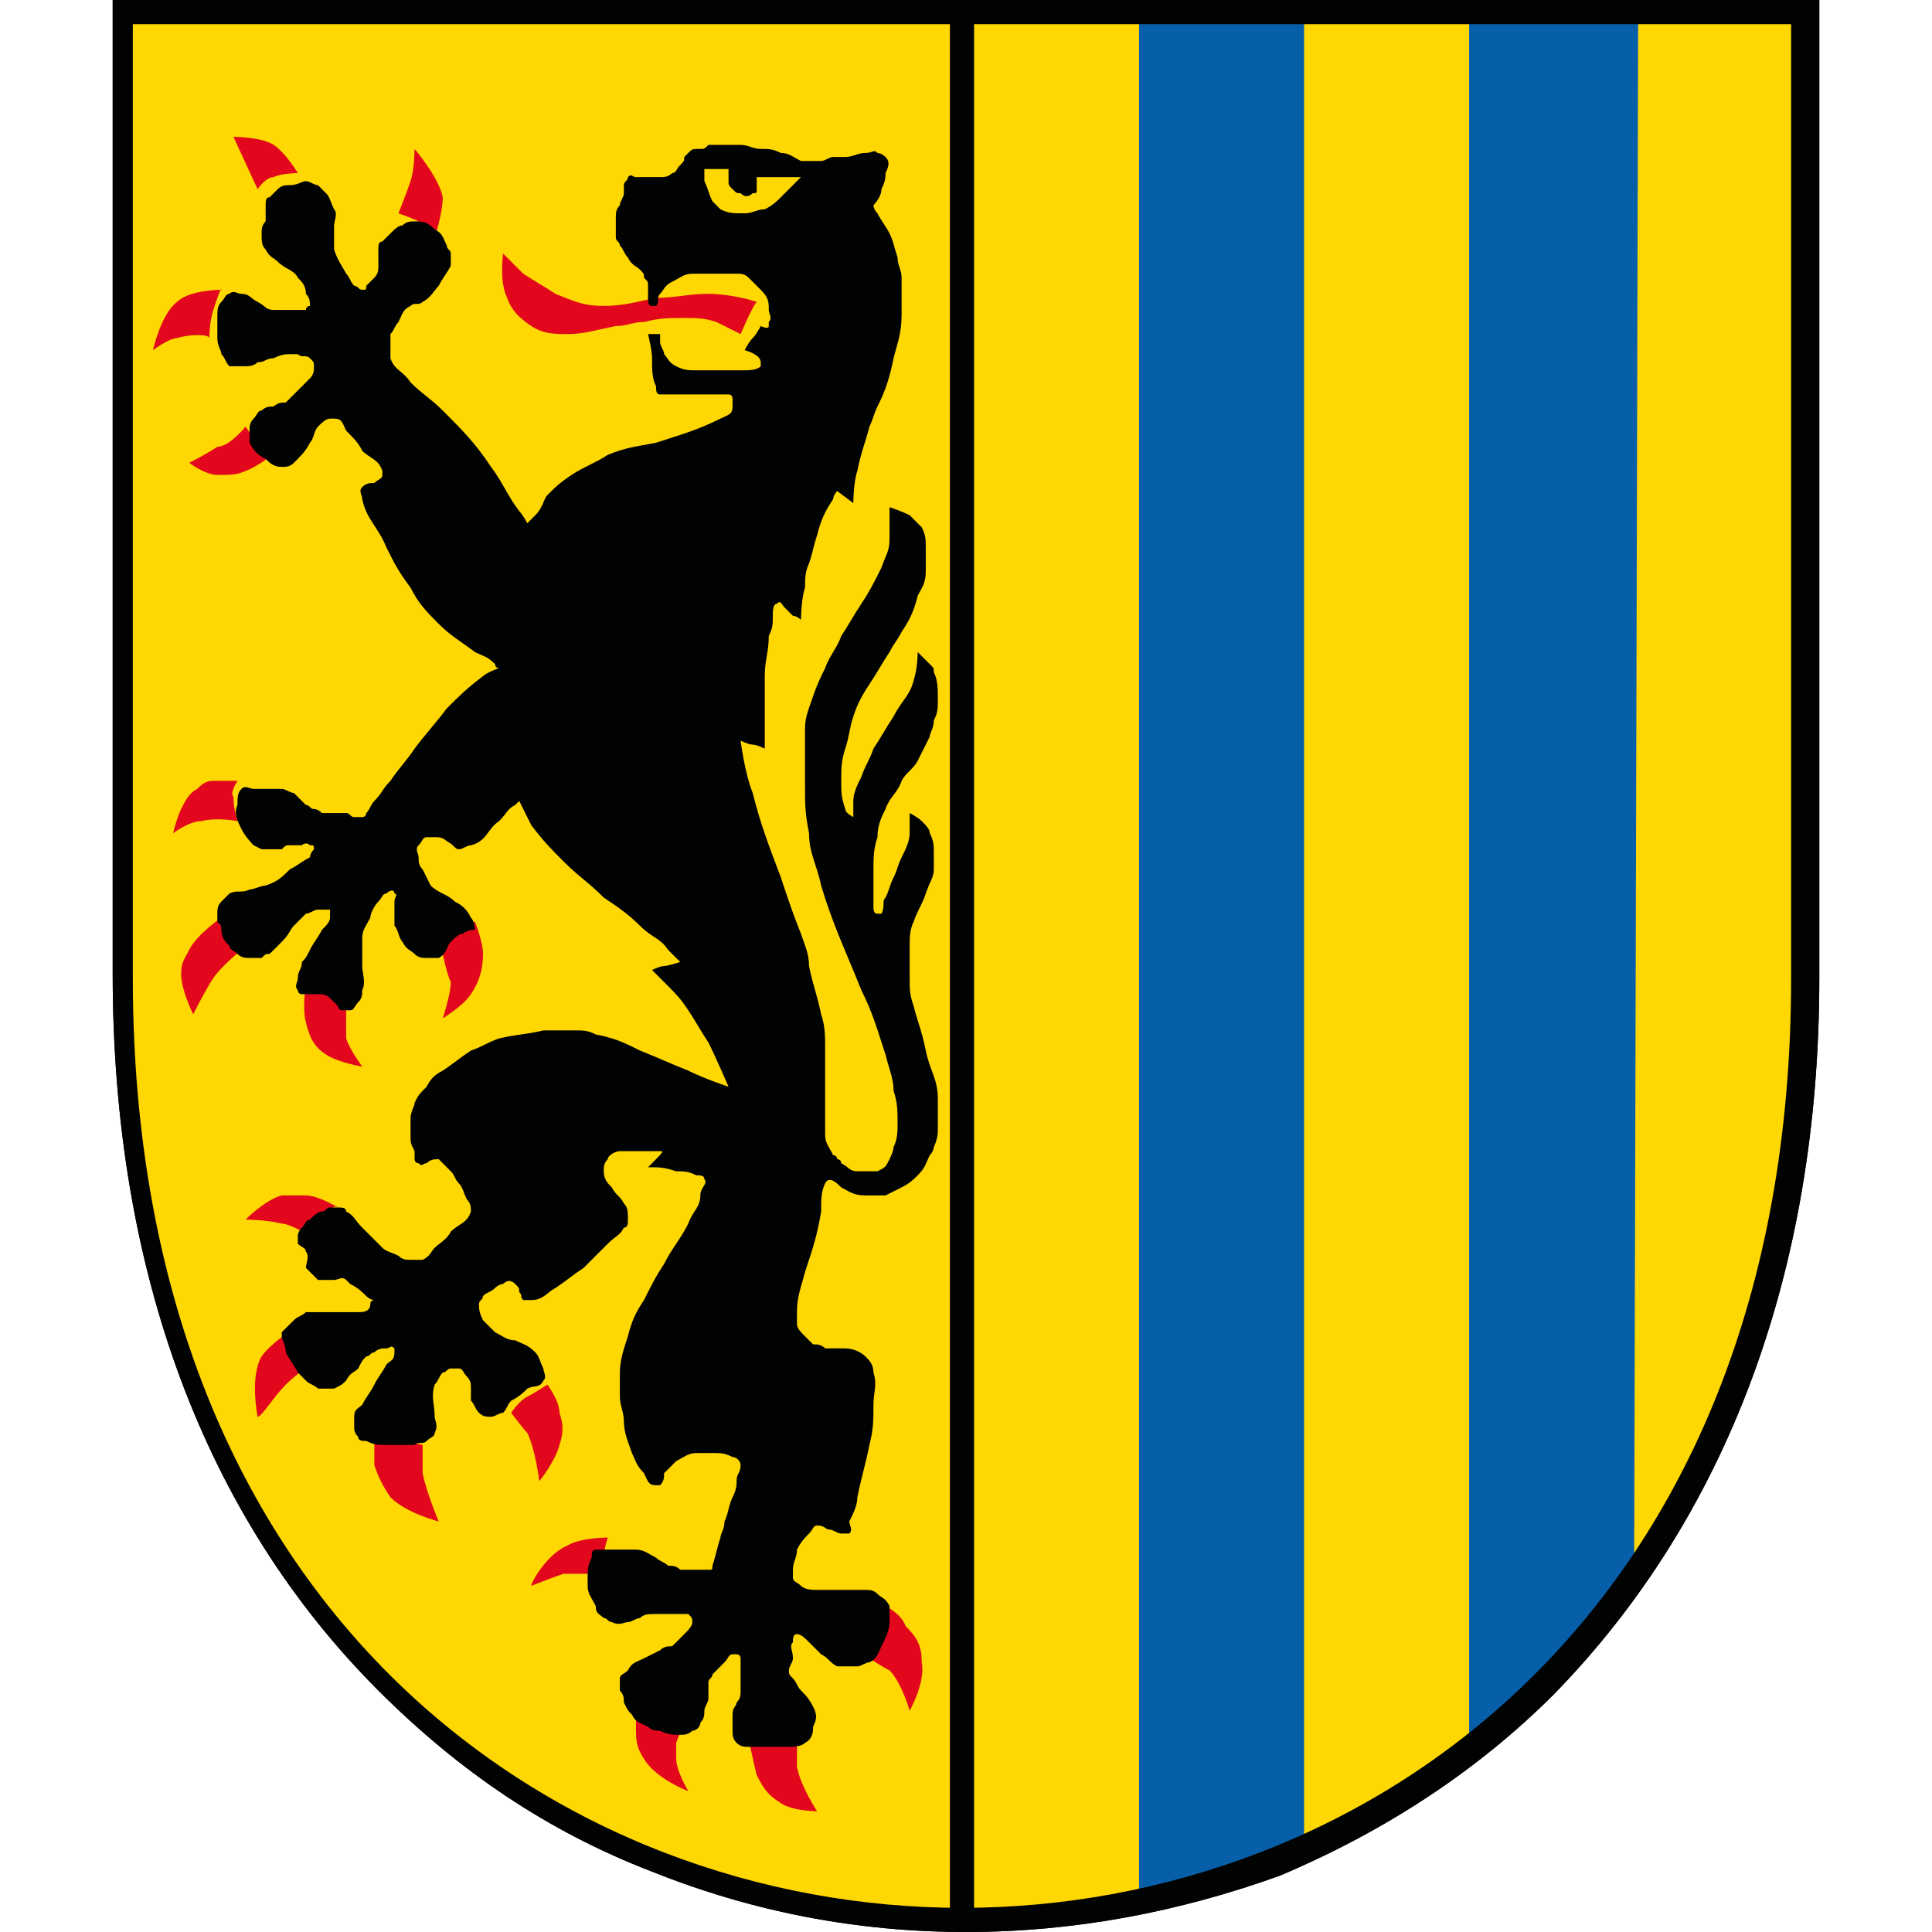 <svg baseProfile="tiny" xmlns="http://www.w3.org/2000/svg" width="48" height="48"><path fill="#FFD703" d="M3.1.3v24c0 31.2 41.8 31.2 41.8 0V.3H3.1z"/><path fill="#E2071C" d="M6.4 4.7s.2-.3.4-.3c.2-.1.6-.1.6-.1s-.3-.5-.6-.7c-.3-.2-1-.2-1-.2l.6 1.3zM10.3 3.7s0 .5-.1.8-.3.8-.3.8.3.1.5.2.4.4.4.4.2-.6.2-1c-.1-.5-.7-1.2-.7-1.2zM5.5 7.2s-.8 0-1.1.3c-.4.3-.6 1.2-.6 1.2s.4-.3.6-.3c.3-.1.8-.1.8 0 0 0 0-.4.1-.7s.2-.6.2-.5zM6.1 10.6s.2.3.3.4c.2.1.5.2.5.2s-.5.4-.8.5c-.2.1-.4.1-.7.1-.3 0-.7-.3-.7-.3s.4-.2.7-.4c.3 0 .7-.5.7-.5zM18.4 8.3l-.6-.3c-.3-.1-.5-.1-.8-.1-.4 0-.6 0-1 .1-.3 0-.4.1-.7.1-.5.1-.8.2-1.2.2-.3 0-.6 0-.9-.2-.3-.2-.5-.4-.6-.7-.2-.4-.1-1.1-.1-1.1l.5.5c.3.2.5.3.8.5.5.2.7.3 1.2.3s.8-.1 1.3-.2c.5 0 .8-.1 1.3-.1.4 0 .9.1 1.2.2-.1.1-.4.8-.4.8zM5.9 19.4h-.6c-.2 0-.3.1-.4.2-.2.1-.3.3-.4.5s-.2.6-.2.6.4-.3.7-.3c.4-.1.9 0 .9 0s-.1-.3-.1-.6c-.1-.1.1-.4.1-.4zM5.5 22.8s.1.3.2.5l.3.3s-.5.4-.7.7c-.2.3-.5.9-.5.9s-.3-.6-.3-1c0-.3.1-.4.2-.6.2-.4.8-.8.8-.8zM7.6 24.5s.4 0 .6.1c.2.1.4.4.4.4v.8c.1.3.4.7.4.7s-.6-.1-.9-.3c-.3-.2-.4-.4-.5-.8-.1-.4 0-.9 0-.9zM11 23.7s.1-.4.3-.5c.2-.2.5-.3.5-.3s.2.5.2.8c0 .4-.1.7-.3 1s-.7.6-.7.6.2-.6.2-.9c-.1-.2-.2-.7-.2-.7zM7.7 30.7s.1-.3.2-.4c.1-.2.5-.4.5-.3 0 0-.5-.3-.8-.3H7c-.4.1-.9.6-.9.6s.5 0 .9.1c.2 0 .7.3.7.3zM7.3 33s.1.3.1.5c.1.2.3.4.3.4s-.4.3-.6.5c-.3.3-.6.8-.7.8 0 0-.2-1 .1-1.5.2-.3.8-.7.8-.7zM9.3 35.7s.4.1.6.1c.2 0 .6.1.6.1v.7c.1.5.4 1.2.4 1.2s-.8-.2-1.2-.6c-.2-.3-.3-.5-.4-.8v-.7zM12.7 35.1s.2-.3.4-.4c.2-.1.5-.3.5-.3s.3.4.3.7c.1.3.1.5 0 .8-.1.4-.5.9-.5.9s-.1-.8-.3-1.2c-.1-.1-.4-.5-.4-.5zM15 39.1v-.4c0-.2.1-.5.1-.5s-.7 0-1 .2c-.5.2-.9.9-.9 1 0 0 .5-.2.8-.3h1zM15.8 42.1s.3.3.5.4c.3.1.8.2.8.2s-.2.3-.3.6v.4c0 .3.3.8.3.8s-.8-.3-1.1-.8c-.2-.3-.2-.5-.2-.8v-.8zM18.6 43.2s.4.1.6 0c.2 0 .6-.1.6-.1v.8c.1.5.5 1.1.5 1.1s-.6 0-.9-.2c-.3-.2-.4-.3-.6-.7-.1-.4-.2-.9-.2-.9zM21.6 41.2s.2-.4.3-.7c.1-.2.1-.6.1-.6s.4.2.5.5c.3.3.4.5.4.9.1.5-.3 1.2-.3 1.2s-.2-.7-.5-1c-.2-.1-.5-.3-.5-.3z"/><path fill="#010202" d="M16.4 28.6h-1c-.1 0-.3.1-.3.2-.1.1-.1.2-.1.3 0 .2.1.3.2.4.1.2.2.2.3.4.1.1.1.2.1.4 0 .1 0 .2-.1.2-.1.2-.2.2-.4.4l-.6.6c-.3.2-.4.3-.7.5-.2.1-.3.3-.6.3H13c-.1-.1 0-.1-.1-.2 0-.1 0-.1-.1-.2s-.2-.1-.3 0c0 0-.1 0-.2.1s-.2.1-.3.2c0 .1-.1.1-.1.2s0 .2.1.4l.3.3c.2.1.3.2.5.2.2.1.3.1.5.3.1.1.1.2.2.4 0 .1.1.2 0 .3-.1.2-.2.1-.4.2-.1.1-.2.2-.4.3-.1.1-.1.2-.2.3-.1 0-.2.1-.3.1s-.2 0-.3-.1-.1-.2-.2-.3v-.3c0-.1 0-.2-.1-.3s-.1-.2-.2-.2h-.2c-.1 0-.1.1-.2.1-.1.1-.1.2-.2.3-.1.3 0 .5 0 .8 0 .1.1.2 0 .4 0 .1-.1.1-.2.2s-.2 0-.3.1h-.7c-.2 0-.3 0-.5-.1-.1 0-.2 0-.2-.1-.1-.1-.1-.2-.1-.2v-.3c0-.2.1-.2.2-.3.1-.2.2-.3.3-.5s.2-.3.3-.5c.1-.1.2-.1.2-.3v-.1c-.1-.1-.1 0-.2 0s-.2 0-.3.1c-.1 0-.1.1-.2.1-.1.1-.1.1-.2.3-.1.1-.2.1-.3.3-.1.1-.1.1-.3.2h-.4c-.1-.1-.2-.1-.3-.2l-.2-.2c-.1-.2-.2-.3-.3-.5 0-.2-.1-.3-.1-.4v-.1l.3-.3c.1-.1.2-.1.3-.2h1.3c.1 0 .3 0 .3-.2 0-.1.1-.1.1-.1s-.1 0-.2-.1-.2-.2-.4-.3l-.1-.1c-.1-.1-.2 0-.3 0h-.4l-.3-.3c0-.1.1-.3 0-.4 0-.1-.1-.1-.2-.2v-.2c0-.1.1-.2.1-.2.1-.1.1-.2.2-.2.1-.1.2-.2.3-.2s.1-.1.2-.1h.2c.1 0 .2 0 .2.1.2.1.2.2.4.4l.5.5c.1.1.2.1.4.2.1.1.2.1.3.1H10.5c.2-.1.2-.2.3-.3.1-.1.3-.2.4-.4.2-.2.4-.2.5-.5 0-.1 0-.2-.1-.3-.1-.2-.1-.3-.2-.4-.1-.1-.1-.2-.2-.3l-.3-.3c-.1 0-.2 0-.3.1-.1 0-.1.1-.2 0-.1 0-.1-.1-.1-.1v-.1-.1c-.1-.2-.1-.2-.1-.4v-.4c0-.2.1-.3.1-.4.1-.2.1-.2.3-.4.1-.2.2-.3.4-.4.3-.2.4-.3.7-.5.3-.1.4-.2.7-.3.4-.1.7-.1 1.1-.2h.8c.2 0 .3 0 .5.1.5.1.7.2 1.1.4.5.2.7.3 1.2.5.4.2 1 .4 1 .4s-.3-.7-.5-1.1c-.2-.3-.3-.5-.5-.8s-.3-.4-.5-.6l-.4-.4s.2-.1.3-.1.4-.1.4-.1l-.3-.3c-.2-.3-.4-.3-.7-.6-.3-.3-.6-.5-.9-.7-.4-.4-.6-.5-1-.9-.3-.3-.5-.5-.8-.9l-.3-.6-.1.1c-.2.1-.2.2-.4.4-.3.2-.3.5-.7.6-.1 0-.2.1-.3.1s-.1-.1-.3-.2c-.1-.1-.2-.1-.3-.1h-.2c-.1 0-.1.1-.2.2s0 .2 0 .3c0 .1 0 .2.1.3l.2.4c.2.2.4.2.6.4.2.1.3.2.4.4.1.1.1.3.1.3s-.2 0-.3.1c-.1 0-.2.1-.3.2s-.1.3-.3.4H10.6c-.1 0-.2 0-.3-.1s-.2-.1-.3-.3c-.1-.1-.1-.3-.2-.4v-.6c0-.1.1-.2 0-.2 0-.1-.1-.1-.2 0-.1 0-.1.1-.2.2s-.2.3-.2.4c-.1.2-.2.3-.2.5v.7c0 .2.1.4 0 .6 0 .1 0 .2-.1.3-.1.1-.1.2-.2.2h-.2c-.1 0-.1-.1-.1-.1l-.2-.2c-.1-.1-.2-.1-.3-.1h-.4s-.1 0-.1-.1c-.1-.1 0-.2 0-.3 0-.2.1-.2.1-.4.1-.1.1-.1.2-.3.1-.2.2-.3.3-.5.1-.1.2-.2.2-.3v-.2H7.9c-.1 0-.2.1-.3.1l-.3.3c-.1.1-.1.2-.3.4l-.3.3c-.1 0-.1 0-.2.1h-.3c-.1 0-.2 0-.3-.1-.1-.1-.2-.1-.2-.2-.1-.1-.2-.2-.2-.4 0-.1 0-.1-.1-.2v-.2c0-.1 0-.2.1-.3l.2-.2c.2-.1.3 0 .5-.1.1 0 .3-.1.4-.1.3-.1.4-.2.6-.4.2-.1.3-.2.5-.3 0-.1.1-.2.1-.2 0-.1 0-.1-.1-.1-.1-.1-.2 0-.2 0h-.3c-.1 0-.1 0-.2.1h-.5l-.2-.1s-.2-.2-.3-.4c-.1-.2-.2-.4-.1-.6 0-.2 0-.3.1-.4s.2 0 .3 0H7c.1 0 .2.1.3.1l.3.3c.1 0 .1.1.2.1s.2.1.2.1h.6c.1 0 .1.1.2.1H9c.1 0 .1-.1.1-.1.1-.1.1-.2.2-.3.2-.2.2-.3.4-.5.2-.3.4-.5.6-.8.3-.4.5-.6.8-1 .3-.3.5-.5.9-.8.1-.1.4-.2.4-.2s-.1 0-.1-.1c-.2-.2-.3-.2-.5-.3-.4-.3-.6-.4-.9-.7-.3-.3-.5-.5-.7-.9-.3-.4-.4-.6-.6-1-.2-.5-.5-.7-.6-1.2 0-.1-.1-.2 0-.3s.2-.1.3-.1c.1-.1.2-.1.2-.2v-.1c-.1-.3-.3-.3-.5-.5-.1-.2-.2-.3-.4-.5-.1-.2-.1-.3-.3-.3h-.1c-.1 0-.2.1-.3.2-.1.1-.1.3-.2.4-.1.2-.2.3-.4.5-.1.1-.2.1-.3.1-.2 0-.3-.1-.4-.2-.2-.1-.3-.2-.4-.4v-.3c0-.1 0-.2.1-.3s.1-.2.2-.2c.1-.1.2-.1.3-.1.1-.1.2-.1.3-.1l.3-.3.3-.3c.1-.1.1-.2.1-.3s0-.1-.1-.2-.2 0-.3-.1h-.2c-.1 0-.2 0-.4.1-.2 0-.2.1-.4.1-.1.1-.2.1-.4.1h-.3c-.1-.1-.1-.2-.2-.3 0-.1-.1-.2-.1-.4v-.5c0-.2 0-.3.1-.4s.1-.2.2-.2c.1-.1.2 0 .3 0 .2 0 .2.1.4.2s.2.2.4.2h.8s0-.1.1-.1c0-.1 0-.2-.1-.3 0-.2-.1-.3-.2-.4-.1-.2-.3-.2-.5-.4-.1-.1-.2-.1-.3-.3-.1-.1-.1-.2-.1-.4 0-.1 0-.2.1-.3v-.4c0-.1 0-.2.1-.2l.2-.2c.1-.1.2-.1.3-.1.2 0 .3-.1.4-.1s.2.1.3.1l.2.2c.1.1.1.2.2.4.1.1 0 .3 0 .4v.6c.1.3.2.4.3.6.1.1.1.2.2.3.1 0 .1.1.2.1s.1 0 .1-.1l.2-.2c.1-.1.1-.2.1-.3v-.4c0-.1 0-.2.1-.2l.2-.2c.1-.1.2-.2.3-.2.1-.1.2-.1.3-.1.2 0 .3 0 .5.2.2.1.2.2.3.4 0 .1.1.1.1.2v.3c-.1.2-.2.3-.3.5-.1.1-.2.3-.4.4-.1.1-.2 0-.3.1-.2.1-.2.2-.3.4-.1.1-.1.2-.2.3V8.9c.1.3.3.3.5.6.3.3.5.4.8.7.5.5.8.8 1.2 1.4.3.4.4.7.7 1.1.1.1.2.3.2.3l.2-.2c.2-.2.2-.4.3-.5.2-.2.3-.3.6-.5s.6-.3.9-.5c.5-.2.7-.2 1.2-.3.6-.2 1-.3 1.6-.6.2-.1.3-.1.3-.3v-.2s0-.1-.1-.1H16.4c-.1 0-.1-.1-.1-.2-.1-.2-.1-.4-.1-.7 0-.2-.1-.6-.1-.6h.3v.2c0 .1.1.2.1.3.1.1.1.2.3.3s.3.1.5.1h1.2c.1 0 .3 0 .4-.1V9c0-.2-.4-.3-.4-.3s.1-.2.2-.3c.1-.1.2-.3.2-.3s.2.1.2 0V8c.1-.1 0-.2 0-.3 0-.2 0-.3-.2-.5l-.3-.3c-.1-.1-.2-.1-.3-.1h-1.1c-.2 0-.3.1-.5.2s-.2.2-.3.3c-.1.1 0 .2-.1.3h-.1c-.1 0-.1-.1-.1-.2v-.3c0-.1 0-.1-.1-.2 0-.1 0-.1-.1-.2s-.2-.1-.3-.3c-.1-.1-.1-.2-.2-.3 0-.1-.1-.1-.1-.2v-.2-.3c0-.1 0-.2.1-.3 0-.1.1-.2.1-.3v-.2c0-.1.1-.1.1-.2.1-.1.1 0 .2 0h.6c.1 0 .2 0 .3-.1.1 0 .1-.1.2-.2s.1-.1.1-.2l.1-.1c.1-.1.1-.1.3-.1.1 0 .1 0 .2-.1h.8c.2 0 .3.1.5.1s.3 0 .5.1c.2 0 .3.1.5.2h.5c.1 0 .2-.1.3-.1h.3c.2 0 .3-.1.5-.1s.2-.1.3 0c.1 0 .2.1.2.1.1.1.1.2 0 .4 0 .1 0 .2-.1.4 0 .2-.2.4-.2.4s0 .1.1.2c.1.2.2.3.3.5s.1.3.2.6c0 .2.1.3.1.5v.9c0 .5-.1.7-.2 1.1-.1.5-.2.8-.4 1.2-.1.2-.1.3-.2.5-.1.4-.2.6-.3 1.1-.1.3-.1.8-.1.8l-.4-.3s-.1.1-.1.2c-.2.3-.3.5-.4.9-.1.3-.1.4-.2.7-.1.2-.1.4-.1.6-.1.3-.1.8-.1.8s-.1-.1-.2-.1l-.2-.2c-.1-.1-.1-.2-.2-.1-.1 0-.1.2-.1.3 0 .2 0 .3-.1.5 0 .4-.1.6-.1 1v1.8s-.2-.1-.3-.1-.3-.1-.3-.1.1.8.3 1.3c.2.8.4 1.3.7 2.1.2.6.3.9.5 1.4.1.3.2.5.2.8.1.5.2.7.3 1.2.1.3.1.5.1.9v2.1c0 .2.1.3.2.5 0 0 .1 0 .1.1 0 0 .1 0 .1.1.2.1.2.2.4.2h.5c.2-.1.2-.1.3-.3 0 0 .1-.2.1-.3.1-.2.1-.4.1-.6 0-.3 0-.5-.1-.8 0-.3-.1-.5-.2-.9-.2-.6-.3-1-.6-1.6-.4-1-.7-1.6-1-2.6-.1-.5-.3-.8-.3-1.3-.1-.5-.1-.7-.1-1.2v-.6-.8c0-.3.1-.5.2-.8.1-.3.2-.5.3-.7.1-.3.3-.5.4-.8.2-.3.3-.5.5-.8s.3-.5.5-.9c.1-.3.2-.4.2-.7v-.8s.3.1.5.2l.3.3c.1.2.1.3.1.5v.6c0 .3-.1.4-.2.6-.1.4-.2.6-.4.9-.1.2-.2.3-.3.5-.2.3-.3.5-.5.8s-.3.5-.4.8c-.1.3-.1.5-.2.8-.1.3-.1.5-.1.8s0 .4.1.7c0 .1.2.2.2.2v-.2-.2c0-.2.1-.4.2-.6.1-.3.2-.4.3-.7.2-.3.3-.5.5-.8.2-.4.4-.5.5-.9.1-.3.1-.7.1-.7l.3.3c.1.1.1.1.1.2.1.2.1.4.1.7 0 .2 0 .3-.1.5 0 .2-.1.3-.1.4l-.3.6c-.1.2-.3.3-.4.5-.1.3-.3.4-.4.7-.1.2-.2.4-.2.7-.1.3-.1.5-.1.9v.8c0 .1 0 .2.1.2h.1c.1-.2 0-.3.1-.4.1-.2.1-.3.2-.5s.1-.3.2-.5.2-.4.2-.6v-.5s.2.1.3.2.2.2.2.3c.1.2.1.3.1.5v.4c0 .2-.1.3-.2.6s-.2.4-.3.7c-.1.2-.1.4-.1.6v.8c0 .3 0 .4.1.7.1.4.2.6.3 1.1s.3.7.3 1.2v.8c0 .2-.1.4-.1.4s0 .1-.1.2c-.1.2-.1.3-.3.5-.1.1-.2.2-.4.3l-.4.2h-.5c-.3 0-.4-.1-.6-.2-.1-.1-.3-.3-.4-.1-.1.2-.1.4-.1.7-.1.6-.2.9-.4 1.5-.1.4-.2.6-.2 1v.3c0 .1.1.2.2.3l.2.2c.1 0 .2 0 .3.1h.5c.2 0 .4.1.5.2.1.1.2.2.2.4.1.3 0 .5 0 .8 0 .4 0 .6-.1 1-.1.5-.2.8-.3 1.3 0 .2-.1.4-.2.6 0 .1.1.2 0 .3h-.2c-.1 0-.2-.1-.3-.1s-.1-.1-.3-.1c-.1 0-.1.1-.2.2s-.2.2-.3.4c0 .2-.1.3-.1.5v.2c0 .1.1.1.2.2s.3.1.4.1h1.2c.1 0 .2 0 .3.1s.2.1.3.3v.4c0 .2-.1.4-.2.6-.1.2-.1.3-.3.4-.1 0-.2.1-.3.1h-.5c-.2-.1-.2-.2-.4-.3l-.3-.3c-.1-.1-.2-.2-.3-.2s-.1.1-.1.2c-.1.1 0 .2 0 .4 0 .1-.1.2-.1.3s0 .1.1.2.1.2.2.3c.1.1.2.2.3.4s.1.3 0 .5c0 .1 0 .3-.2.4-.1.1-.3.1-.5.1H18.6c-.1 0-.2 0-.3-.1s-.1-.2-.1-.3v-.4c0-.2.1-.2.1-.3.1-.1.1-.2.1-.3v-.5-.3s0-.1-.1-.1h-.1c-.1 0-.1.1-.2.2l-.3.3c0 .1-.1.1-.1.2v.4c0 .1-.1.2-.1.3s0 .2-.1.3c0 .1-.1.2-.2.2-.1.1-.2.1-.3.1-.2 0-.3 0-.5-.1-.1 0-.2 0-.3-.1-.2-.1-.3-.1-.4-.3-.1-.1-.1-.1-.2-.3 0-.1 0-.2-.1-.3v-.3c0-.1.1-.1.2-.2.1-.2.2-.2.4-.3l.4-.2c.1-.1.2-.1.3-.1l.3-.3c.1-.1.2-.2.2-.3s0-.1-.1-.2h-.8c-.2 0-.3 0-.4.1-.1 0-.2.1-.3.1s-.2.1-.4 0c-.1 0-.1-.1-.2-.1-.1-.1-.2-.1-.2-.3-.1-.2-.2-.3-.2-.5v-.2c0-.2 0-.3.1-.5 0-.1 0-.2.1-.2h1c.2 0 .3.1.5.2.1.1.2.1.3.2.1 0 .2 0 .3.1h.7c.1 0 .1 0 .1-.1.1-.3.1-.4.2-.7 0-.1.1-.2.1-.4.1-.2.1-.4.2-.6.1-.2.1-.3.1-.4 0-.2.1-.2.1-.4 0-.1-.1-.2-.2-.2-.2-.1-.3-.1-.5-.1h-.4c-.2 0-.3.1-.5.2l-.3.3c0 .1 0 .2-.1.3h-.1c-.2 0-.2-.1-.3-.3-.2-.2-.2-.3-.3-.5-.1-.3-.2-.5-.2-.8 0-.2-.1-.4-.1-.6v-.6c0-.3.1-.6.2-.9.1-.4.2-.6.4-.9.2-.4.3-.6.5-.9.2-.4.4-.6.6-1 .1-.3.3-.4.3-.7 0-.2.2-.3.1-.4 0-.1-.1-.1-.2-.1-.2-.1-.3-.1-.5-.1-.3-.1-.4-.1-.7-.1.4-.4.4-.4.3-.4zm1.1-24.1c.1.2.1.3.2.5l.2.2c.2.1.3.1.6.1.2 0 .3-.1.5-.1.2-.1.3-.2.4-.3l.3-.3.2-.2h-1.1v.3c0 .1 0 .1-.1.1-.1.1-.2.1-.3 0-.1 0-.1 0-.2-.1s-.1-.1-.1-.2V4.2h-.6v.3zM24.2.3h-.6v47.4h.6V.3z"/><path fill="#085FA9" d="M32.4 45.9c-1.3.6-2.7 1-4.1 1.3V.2h4.1v45.7zM40.6 39.2c-1.2 1.7-2.6 3.1-4.1 4.3V.3h4.2l-.1 38.9z"/><path fill="#010202" d="M24 48c-2.7 0-5.3-.5-7.8-1.5-2.6-1-4.8-2.5-6.8-4.5-4.3-4.3-6.6-10.4-6.6-17.8V0h42.4v24.3c0 7.3-2.3 13.4-6.6 17.8-1.9 1.9-4.2 3.4-6.8 4.5-2.5.9-5.1 1.4-7.8 1.4zM3.3.6v23.7c0 15.9 10.7 23.1 20.6 23.1s20.6-7.2 20.6-23.1V.6H3.3z"/><g><path fill="#FFD703" d="M3.1.3v24c0 31.2 41.8 31.2 41.8 0V.3H3.1z"/><path fill="#E2071C" d="M6.4 4.7s.2-.3.4-.3c.2-.1.6-.1.6-.1s-.3-.5-.6-.7c-.3-.2-1-.2-1-.2l.6 1.3zM10.3 3.7s0 .5-.1.8-.3.8-.3.8.3.1.5.2.4.4.4.4.2-.6.2-1c-.1-.5-.7-1.2-.7-1.2zM5.5 7.2s-.8 0-1.1.3c-.4.3-.6 1.2-.6 1.2s.4-.3.6-.3c.3-.1.8-.1.8 0 0 0 0-.4.1-.7s.2-.6.2-.5zM6.1 10.6s.2.3.3.4c.2.1.5.2.5.2s-.5.4-.8.5c-.2.1-.4.1-.7.1-.3 0-.7-.3-.7-.3s.4-.2.7-.4c.3 0 .7-.5.7-.5zM18.4 8.3l-.6-.3c-.3-.1-.5-.1-.8-.1-.4 0-.6 0-1 .1-.3 0-.4.1-.7.1-.5.1-.8.2-1.2.2-.3 0-.6 0-.9-.2-.3-.2-.5-.4-.6-.7-.2-.4-.1-1.1-.1-1.1l.5.5c.3.2.5.3.8.5.5.2.7.3 1.2.3s.8-.1 1.3-.2c.5 0 .8-.1 1.3-.1.4 0 .9.1 1.2.2-.1.1-.4.8-.4.8zM5.9 19.4h-.6c-.2 0-.3.1-.4.2-.2.1-.3.3-.4.5s-.2.6-.2.6.4-.3.7-.3c.4-.1.9 0 .9 0s-.1-.3-.1-.6c-.1-.1.1-.4.1-.4zM5.5 22.8s.1.3.2.5l.3.3s-.5.4-.7.7c-.2.3-.5.9-.5.9s-.3-.6-.3-1c0-.3.1-.4.2-.6.2-.4.8-.8.8-.8zM7.6 24.5s.4 0 .6.1c.2.1.4.4.4.4v.8c.1.3.4.7.4.7s-.6-.1-.9-.3c-.3-.2-.4-.4-.5-.8-.1-.4 0-.9 0-.9zM11 23.7s.1-.4.3-.5c.2-.2.5-.3.5-.3s.2.5.2.8c0 .4-.1.7-.3 1s-.7.6-.7.6.2-.6.2-.9c-.1-.2-.2-.7-.2-.7zM7.7 30.7s.1-.3.2-.4c.1-.2.5-.4.5-.3 0 0-.5-.3-.8-.3H7c-.4.1-.9.6-.9.6s.5 0 .9.1c.2 0 .7.3.7.3zM7.3 33s.1.3.1.5c.1.2.3.4.3.4s-.4.3-.6.5c-.3.3-.6.8-.7.8 0 0-.2-1 .1-1.5.2-.3.8-.7.8-.7zM9.3 35.7s.4.1.6.1c.2 0 .6.1.6.1v.7c.1.5.4 1.2.4 1.2s-.8-.2-1.2-.6c-.2-.3-.3-.5-.4-.8v-.7zM12.7 35.1s.2-.3.4-.4c.2-.1.5-.3.5-.3s.3.4.3.7c.1.3.1.5 0 .8-.1.4-.5.9-.5.9s-.1-.8-.3-1.2c-.1-.1-.4-.5-.4-.5zM15 39.1v-.4c0-.2.1-.5.1-.5s-.7 0-1 .2c-.5.2-.9.9-.9 1 0 0 .5-.2.8-.3h1zM15.8 42.1s.3.3.5.4c.3.1.8.2.8.2s-.2.3-.3.6v.4c0 .3.3.8.3.8s-.8-.3-1.1-.8c-.2-.3-.2-.5-.2-.8v-.8zM18.6 43.2s.4.1.6 0c.2 0 .6-.1.6-.1v.8c.1.5.5 1.1.5 1.1s-.6 0-.9-.2c-.3-.2-.4-.3-.6-.7-.1-.4-.2-.9-.2-.9zM21.6 41.2s.2-.4.3-.7c.1-.2.1-.6.1-.6s.4.2.5.5c.3.3.4.5.4.9.1.5-.3 1.2-.3 1.2s-.2-.7-.5-1c-.2-.1-.5-.3-.5-.3z"/><path fill="#010202" d="M16.4 28.6h-1c-.1 0-.3.1-.3.2-.1.1-.1.2-.1.3 0 .2.1.3.2.4.1.2.2.2.3.4.1.1.1.2.1.4 0 .1 0 .2-.1.2-.1.2-.2.2-.4.4l-.6.6c-.3.2-.4.3-.7.5-.2.1-.3.3-.6.3H13c-.1-.1 0-.1-.1-.2 0-.1 0-.1-.1-.2s-.2-.1-.3 0c0 0-.1 0-.2.1s-.2.1-.3.2c0 .1-.1.1-.1.2s0 .2.1.4l.3.3c.2.1.3.2.5.2.2.1.3.1.5.3.1.1.1.2.2.4 0 .1.1.2 0 .3-.1.2-.2.1-.4.2-.1.1-.2.2-.4.3-.1.1-.1.2-.2.3-.1 0-.2.1-.3.1s-.2 0-.3-.1-.1-.2-.2-.3v-.3c0-.1 0-.2-.1-.3s-.1-.2-.2-.2h-.2c-.1 0-.1.1-.2.1-.1.1-.1.2-.2.3-.1.3 0 .5 0 .8 0 .1.1.2 0 .4 0 .1-.1.1-.2.2s-.2 0-.3.1h-.7c-.2 0-.3 0-.5-.1-.1 0-.2 0-.2-.1-.1-.1-.1-.2-.1-.2v-.3c0-.2.1-.2.2-.3.1-.2.2-.3.3-.5s.2-.3.3-.5c.1-.1.2-.1.2-.3v-.1c-.1-.1-.1 0-.2 0s-.2 0-.3.1c-.1 0-.1.1-.2.1-.1.1-.1.1-.2.3-.1.1-.2.1-.3.3-.1.1-.1.1-.3.2h-.4c-.1-.1-.2-.1-.3-.2l-.2-.2c-.1-.2-.2-.3-.3-.5 0-.2-.1-.3-.1-.4v-.1l.3-.3c.1-.1.2-.1.3-.2h1.3c.1 0 .3 0 .3-.2 0-.1.1-.1.1-.1s-.1 0-.2-.1-.2-.2-.4-.3l-.1-.1c-.1-.1-.2 0-.3 0h-.4l-.3-.3c0-.1.1-.3 0-.4 0-.1-.1-.1-.2-.2v-.2c0-.1.1-.2.1-.2.1-.1.1-.2.2-.2.1-.1.2-.2.3-.2s.1-.1.2-.1h.2c.1 0 .2 0 .2.1.2.1.2.2.4.4l.5.5c.1.1.2.1.4.2.1.1.2.1.3.1H10.5c.2-.1.2-.2.3-.3.1-.1.3-.2.4-.4.2-.2.4-.2.5-.5 0-.1 0-.2-.1-.3-.1-.2-.1-.3-.2-.4-.1-.1-.1-.2-.2-.3l-.3-.3c-.1 0-.2 0-.3.1-.1 0-.1.1-.2 0-.1 0-.1-.1-.1-.1v-.1-.1c-.1-.2-.1-.2-.1-.4v-.4c0-.2.1-.3.1-.4.1-.2.1-.2.3-.4.1-.2.2-.3.4-.4.3-.2.4-.3.7-.5.3-.1.4-.2.7-.3.4-.1.7-.1 1.1-.2h.8c.2 0 .3 0 .5.1.5.1.7.2 1.1.4.5.2.7.3 1.2.5.4.2 1 .4 1 .4s-.3-.7-.5-1.1c-.2-.3-.3-.5-.5-.8s-.3-.4-.5-.6l-.4-.4s.2-.1.3-.1.4-.1.4-.1l-.3-.3c-.2-.3-.4-.3-.7-.6-.3-.3-.6-.5-.9-.7-.4-.4-.6-.5-1-.9-.3-.3-.5-.5-.8-.9l-.3-.6-.1.1c-.2.1-.2.2-.4.4-.3.2-.3.5-.7.6-.1 0-.2.1-.3.1s-.1-.1-.3-.2c-.1-.1-.2-.1-.3-.1h-.2c-.1 0-.1.1-.2.2s0 .2 0 .3c0 .1 0 .2.1.3l.2.4c.2.2.4.2.6.4.2.1.3.2.4.4.1.1.1.3.1.3s-.2 0-.3.1c-.1 0-.2.1-.3.2s-.1.3-.3.4H10.6c-.1 0-.2 0-.3-.1s-.2-.1-.3-.3c-.1-.1-.1-.3-.2-.4v-.6c0-.1.1-.2 0-.2 0-.1-.1-.1-.2 0-.1 0-.1.1-.2.2s-.2.3-.2.4c-.1.2-.2.3-.2.5v.7c0 .2.1.4 0 .6 0 .1 0 .2-.1.3-.1.1-.1.2-.2.2h-.2c-.1 0-.1-.1-.1-.1l-.2-.2c-.1-.1-.2-.1-.3-.1h-.4s-.1 0-.1-.1c-.1-.1 0-.2 0-.3 0-.2.1-.2.1-.4.1-.1.1-.1.2-.3.1-.2.2-.3.3-.5.1-.1.2-.2.2-.3v-.2H7.9c-.1 0-.2.1-.3.1l-.3.3c-.1.1-.1.2-.3.4l-.3.3c-.1 0-.1 0-.2.1h-.3c-.1 0-.2 0-.3-.1-.1-.1-.2-.1-.2-.2-.1-.1-.2-.2-.2-.4 0-.1 0-.1-.1-.2v-.2c0-.1 0-.2.1-.3l.2-.2c.2-.1.3 0 .5-.1.1 0 .3-.1.4-.1.3-.1.4-.2.6-.4.2-.1.3-.2.5-.3 0-.1.1-.2.1-.2 0-.1 0-.1-.1-.1-.1-.1-.2 0-.2 0h-.3c-.1 0-.1 0-.2.1h-.5l-.2-.1s-.2-.2-.3-.4c-.1-.2-.2-.4-.1-.6 0-.2 0-.3.1-.4s.2 0 .3 0H7c.1 0 .2.1.3.1l.3.3c.1 0 .1.1.2.1s.2.1.2.1h.6c.1 0 .1.1.2.1H9c.1 0 .1-.1.1-.1.1-.1.1-.2.2-.3.2-.2.2-.3.4-.5.2-.3.4-.5.6-.8.3-.4.5-.6.8-1 .3-.3.5-.5.9-.8.1-.1.4-.2.4-.2s-.1 0-.1-.1c-.2-.2-.3-.2-.5-.3-.4-.3-.6-.4-.9-.7-.3-.3-.5-.5-.7-.9-.3-.4-.4-.6-.6-1-.2-.5-.5-.7-.6-1.2 0-.1-.1-.2 0-.3s.2-.1.3-.1c.1-.1.2-.1.2-.2v-.1c-.1-.3-.3-.3-.5-.5-.1-.2-.2-.3-.4-.5-.1-.2-.1-.3-.3-.3h-.1c-.1 0-.2.1-.3.2-.1.1-.1.3-.2.4-.1.2-.2.3-.4.5-.1.1-.2.1-.3.1-.2 0-.3-.1-.4-.2-.2-.1-.3-.2-.4-.4v-.3c0-.1 0-.2.1-.3s.1-.2.2-.2c.1-.1.2-.1.3-.1.1-.1.2-.1.3-.1l.3-.3.3-.3c.1-.1.1-.2.1-.3s0-.1-.1-.2-.2 0-.3-.1h-.2c-.1 0-.2 0-.4.1-.2 0-.2.1-.4.1-.1.1-.2.1-.4.1h-.3c-.1-.1-.1-.2-.2-.3 0-.1-.1-.2-.1-.4v-.5c0-.2 0-.3.1-.4s.1-.2.2-.2c.1-.1.2 0 .3 0 .2 0 .2.1.4.2s.2.2.4.2h.8s0-.1.1-.1c0-.1 0-.2-.1-.3 0-.2-.1-.3-.2-.4-.1-.2-.3-.2-.5-.4-.1-.1-.2-.1-.3-.3-.1-.1-.1-.2-.1-.4 0-.1 0-.2.1-.3v-.4c0-.1 0-.2.1-.2l.2-.2c.1-.1.2-.1.3-.1.2 0 .3-.1.4-.1s.2.1.3.1l.2.2c.1.1.1.2.2.4.1.1 0 .3 0 .4v.6c.1.3.2.4.3.6.1.1.1.2.2.3.1 0 .1.1.2.1s.1 0 .1-.1l.2-.2c.1-.1.1-.2.1-.3v-.4c0-.1 0-.2.1-.2l.2-.2c.1-.1.2-.2.3-.2.1-.1.2-.1.3-.1.2 0 .3 0 .5.2.2.1.2.2.3.4 0 .1.1.1.1.2v.3c-.1.2-.2.3-.3.5-.1.1-.2.3-.4.4-.1.1-.2 0-.3.1-.2.1-.2.2-.3.4-.1.1-.1.2-.2.3V8.9c.1.3.3.3.5.6.3.3.5.4.8.7.5.5.8.8 1.2 1.4.3.4.4.7.7 1.1.1.1.2.3.2.3l.2-.2c.2-.2.2-.4.3-.5.2-.2.3-.3.6-.5s.6-.3.9-.5c.5-.2.7-.2 1.2-.3.6-.2 1-.3 1.6-.6.2-.1.3-.1.3-.3v-.2s0-.1-.1-.1H16.4c-.1 0-.1-.1-.1-.2-.1-.2-.1-.4-.1-.7 0-.2-.1-.6-.1-.6h.3v.2c0 .1.1.2.1.3.1.1.1.2.3.3s.3.1.5.1h1.2c.1 0 .3 0 .4-.1V9c0-.2-.4-.3-.4-.3s.1-.2.2-.3c.1-.1.2-.3.2-.3s.2.1.2 0V8c.1-.1 0-.2 0-.3 0-.2 0-.3-.2-.5l-.3-.3c-.1-.1-.2-.1-.3-.1h-1.1c-.2 0-.3.1-.5.2s-.2.2-.3.3c-.1.1 0 .2-.1.3h-.1c-.1 0-.1-.1-.1-.2v-.3c0-.1 0-.1-.1-.2 0-.1 0-.1-.1-.2s-.2-.1-.3-.3c-.1-.1-.1-.2-.2-.3 0-.1-.1-.1-.1-.2v-.2-.3c0-.1 0-.2.1-.3 0-.1.1-.2.1-.3v-.2c0-.1.1-.1.1-.2.1-.1.1 0 .2 0h.6c.1 0 .2 0 .3-.1.1 0 .1-.1.2-.2s.1-.1.1-.2l.1-.1c.1-.1.1-.1.3-.1.1 0 .1 0 .2-.1h.8c.2 0 .3.1.5.1s.3 0 .5.1c.2 0 .3.1.5.2h.5c.1 0 .2-.1.3-.1h.3c.2 0 .3-.1.5-.1s.2-.1.3 0c.1 0 .2.1.2.1.1.1.1.2 0 .4 0 .1 0 .2-.1.4 0 .2-.2.4-.2.4s0 .1.1.2c.1.2.2.3.3.5s.1.3.2.6c0 .2.1.3.1.5v.9c0 .5-.1.7-.2 1.1-.1.5-.2.8-.4 1.2-.1.2-.1.3-.2.5-.1.4-.2.6-.3 1.1-.1.3-.1.8-.1.8l-.4-.3s-.1.1-.1.2c-.2.3-.3.5-.4.9-.1.3-.1.4-.2.7-.1.2-.1.4-.1.6-.1.3-.1.8-.1.8s-.1-.1-.2-.1l-.2-.2c-.1-.1-.1-.2-.2-.1-.1 0-.1.2-.1.3 0 .2 0 .3-.1.5 0 .4-.1.6-.1 1v1.8s-.2-.1-.3-.1-.3-.1-.3-.1.1.8.3 1.3c.2.8.4 1.3.7 2.1.2.6.3.9.5 1.4.1.3.2.5.2.8.1.5.2.7.3 1.2.1.3.1.5.1.9v2.1c0 .2.1.3.2.5 0 0 .1 0 .1.1 0 0 .1 0 .1.1.2.1.2.2.4.2h.5c.2-.1.2-.1.3-.3 0 0 .1-.2.1-.3.1-.2.1-.4.1-.6 0-.3 0-.5-.1-.8 0-.3-.1-.5-.2-.9-.2-.6-.3-1-.6-1.6-.4-1-.7-1.6-1-2.6-.1-.5-.3-.8-.3-1.3-.1-.5-.1-.7-.1-1.2v-.6-.8c0-.3.1-.5.2-.8.1-.3.2-.5.3-.7.1-.3.3-.5.4-.8.2-.3.3-.5.5-.8s.3-.5.5-.9c.1-.3.2-.4.2-.7v-.8s.3.1.5.2l.3.3c.1.2.1.3.1.5v.6c0 .3-.1.4-.2.6-.1.4-.2.6-.4.9-.1.2-.2.3-.3.5-.2.3-.3.5-.5.8s-.3.5-.4.8c-.1.3-.1.5-.2.8-.1.3-.1.5-.1.8s0 .4.1.7c0 .1.2.2.2.2v-.2-.2c0-.2.1-.4.2-.6.1-.3.2-.4.3-.7.2-.3.3-.5.5-.8.2-.4.4-.5.5-.9.1-.3.1-.7.1-.7l.3.3c.1.1.1.1.1.2.1.2.1.4.1.7 0 .2 0 .3-.1.5 0 .2-.1.3-.1.4l-.3.6c-.1.2-.3.3-.4.5-.1.3-.3.4-.4.7-.1.2-.2.4-.2.7-.1.3-.1.5-.1.9v.8c0 .1 0 .2.1.2h.1c.1-.2 0-.3.1-.4.1-.2.1-.3.2-.5s.1-.3.2-.5.2-.4.2-.6v-.5s.2.1.3.2.2.2.2.3c.1.2.1.3.1.5v.4c0 .2-.1.3-.2.6s-.2.4-.3.7c-.1.2-.1.4-.1.6v.8c0 .3 0 .4.1.7.1.4.2.6.3 1.1s.3.7.3 1.2v.8c0 .2-.1.4-.1.4s0 .1-.1.2c-.1.2-.1.3-.3.5-.1.1-.2.2-.4.3l-.4.2h-.5c-.3 0-.4-.1-.6-.2-.1-.1-.3-.3-.4-.1-.1.2-.1.4-.1.7-.1.6-.2.9-.4 1.5-.1.4-.2.6-.2 1v.3c0 .1.1.2.2.3l.2.2c.1 0 .2 0 .3.1h.5c.2 0 .4.1.5.2.1.1.2.2.2.4.1.3 0 .5 0 .8 0 .4 0 .6-.1 1-.1.5-.2.8-.3 1.3 0 .2-.1.4-.2.6 0 .1.1.2 0 .3h-.2c-.1 0-.2-.1-.3-.1s-.1-.1-.3-.1c-.1 0-.1.1-.2.2s-.2.2-.3.4c0 .2-.1.3-.1.5v.2c0 .1.1.1.2.2s.3.1.4.1h1.2c.1 0 .2 0 .3.1s.2.1.3.3v.4c0 .2-.1.4-.2.6-.1.2-.1.3-.3.4-.1 0-.2.1-.3.1h-.5c-.2-.1-.2-.2-.4-.3l-.3-.3c-.1-.1-.2-.2-.3-.2s-.1.1-.1.2c-.1.1 0 .2 0 .4 0 .1-.1.2-.1.3s0 .1.1.2.1.2.2.3c.1.1.2.2.3.4s.1.3 0 .5c0 .1 0 .3-.2.4-.1.1-.3.1-.5.1H18.6c-.1 0-.2 0-.3-.1s-.1-.2-.1-.3v-.4c0-.2.1-.2.1-.3.1-.1.1-.2.1-.3v-.5-.3s0-.1-.1-.1h-.1c-.1 0-.1.1-.2.2l-.3.3c0 .1-.1.1-.1.2v.4c0 .1-.1.2-.1.3s0 .2-.1.3c0 .1-.1.2-.2.2-.1.1-.2.1-.3.1-.2 0-.3 0-.5-.1-.1 0-.2 0-.3-.1-.2-.1-.3-.1-.4-.3-.1-.1-.1-.1-.2-.3 0-.1 0-.2-.1-.3v-.3c0-.1.1-.1.2-.2.1-.2.2-.2.4-.3l.4-.2c.1-.1.2-.1.3-.1l.3-.3c.1-.1.2-.2.2-.3s0-.1-.1-.2h-.8c-.2 0-.3 0-.4.1-.1 0-.2.1-.3.1s-.2.1-.4 0c-.1 0-.1-.1-.2-.1-.1-.1-.2-.1-.2-.3-.1-.2-.2-.3-.2-.5v-.2c0-.2 0-.3.1-.5 0-.1 0-.2.1-.2h1c.2 0 .3.1.5.2.1.1.2.1.3.2.1 0 .2 0 .3.1h.7c.1 0 .1 0 .1-.1.1-.3.1-.4.2-.7 0-.1.1-.2.1-.4.1-.2.1-.4.2-.6.1-.2.1-.3.1-.4 0-.2.1-.2.1-.4 0-.1-.1-.2-.2-.2-.2-.1-.3-.1-.5-.1h-.4c-.2 0-.3.1-.5.2l-.3.3c0 .1 0 .2-.1.3h-.1c-.2 0-.2-.1-.3-.3-.2-.2-.2-.3-.3-.5-.1-.3-.2-.5-.2-.8 0-.2-.1-.4-.1-.6v-.6c0-.3.1-.6.2-.9.1-.4.2-.6.4-.9.2-.4.3-.6.5-.9.2-.4.4-.6.6-1 .1-.3.3-.4.3-.7 0-.2.2-.3.1-.4 0-.1-.1-.1-.2-.1-.2-.1-.3-.1-.5-.1-.3-.1-.4-.1-.7-.1.4-.4.4-.4.3-.4zm1.1-24.1c.1.2.1.3.2.5l.2.2c.2.1.3.1.6.1.2 0 .3-.1.5-.1.2-.1.3-.2.4-.3l.3-.3.2-.2h-1.1v.3c0 .1 0 .1-.1.1-.1.1-.2.1-.3 0-.1 0-.1 0-.2-.1s-.1-.1-.1-.2V4.2h-.6v.3zM24.2.3h-.6v47.4h.6V.3z"/><path fill="#085FA9" d="M32.4 45.9c-1.3.6-2.7 1-4.1 1.3V.2h4.1v45.7zM40.6 39.2c-1.2 1.7-2.6 3.1-4.1 4.3V.3h4.2l-.1 38.9z"/><path fill="#010202" d="M24 48c-2.7 0-5.3-.5-7.8-1.5-2.6-1-4.8-2.5-6.8-4.5-4.3-4.3-6.6-10.4-6.6-17.8V0h42.4v24.3c0 7.3-2.3 13.4-6.6 17.8-1.9 1.9-4.2 3.4-6.8 4.5-2.5.9-5.1 1.4-7.8 1.4zM3.3.6v23.7c0 15.9 10.7 23.1 20.6 23.1s20.6-7.2 20.6-23.1V.6H3.3z"/></g></svg>